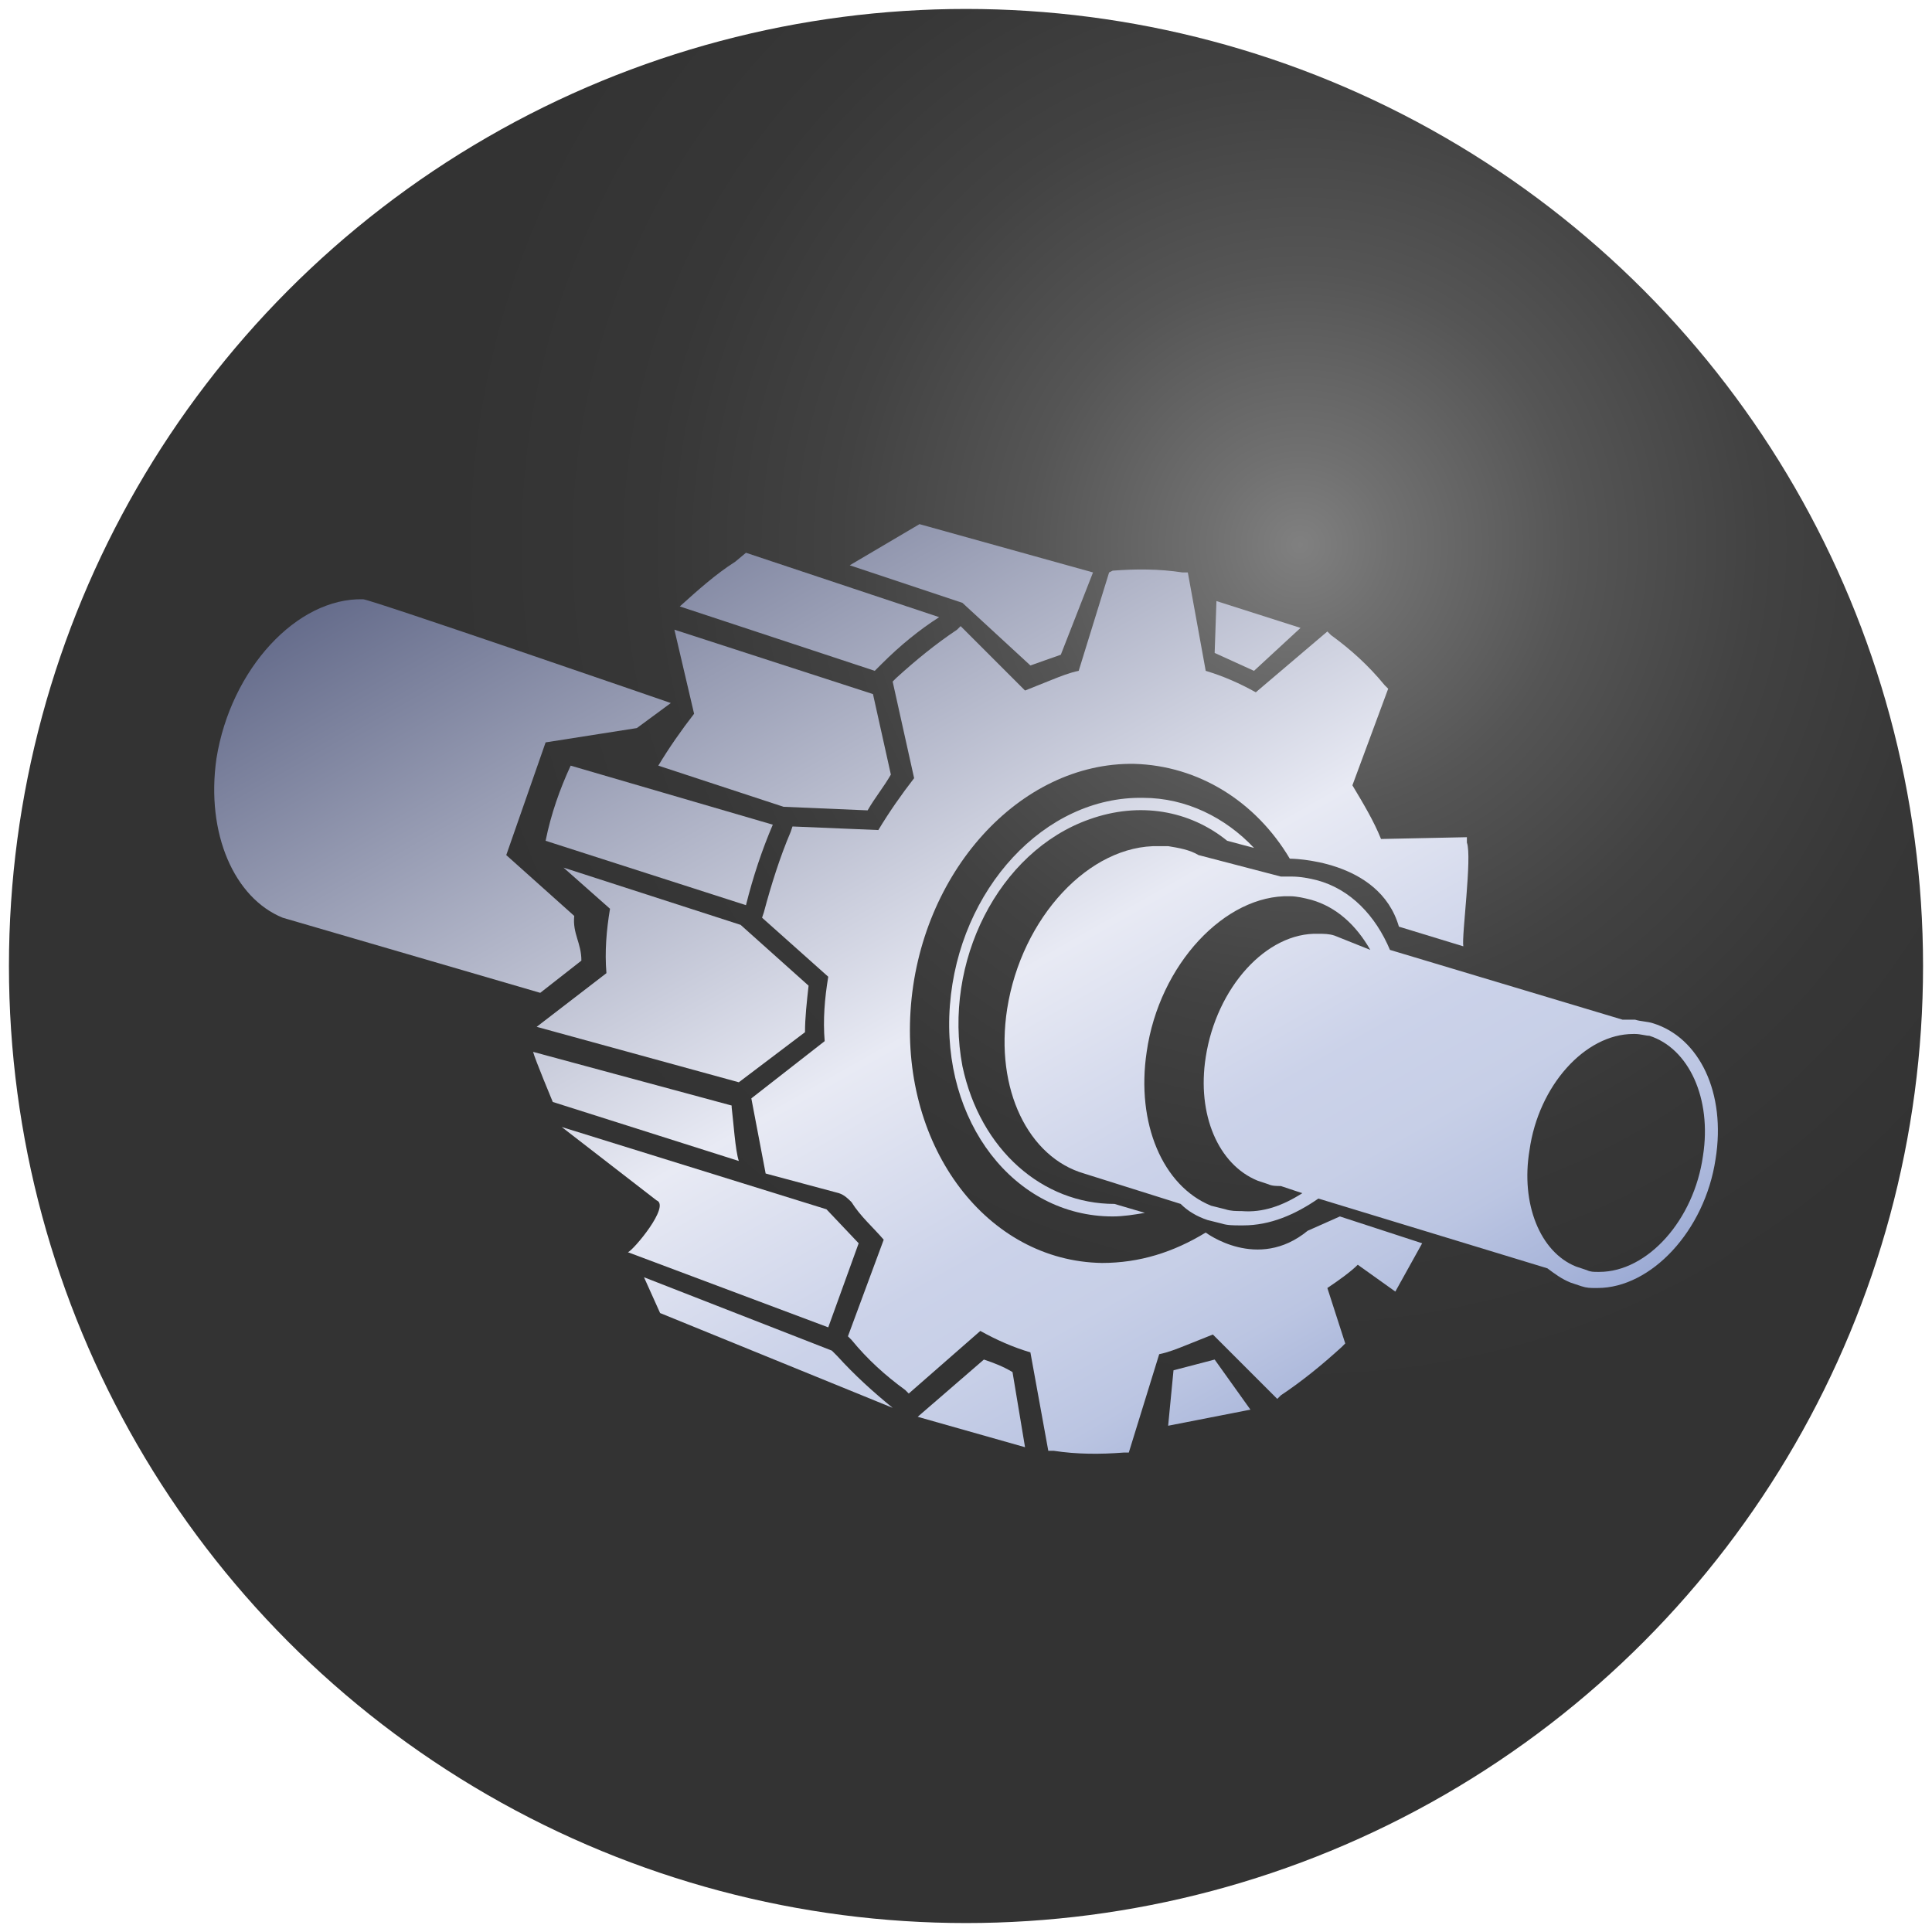 <?xml version="1.0" encoding="utf-8"?>
<!-- Generator: Adobe Illustrator 27.5.0, SVG Export Plug-In . SVG Version: 6.00 Build 0)  -->
<svg version="1.1" id="圖層_1" xmlns="http://www.w3.org/2000/svg" xmlns:xlink="http://www.w3.org/1999/xlink" x="0px" y="0px"
	 viewBox="0 0 108 108" style="enable-background:new 0 0 108 108;" xml:space="preserve">
<style type="text/css">
	.st0{fill-rule:evenodd;clip-rule:evenodd;fill:#FFFFFF;}
	.st1{fill:url(#SVGID_1_);}
	.st2{fill:url(#SVGID_00000000191204306319102610000016713948435292639391_);}
	.st3{fill:url(#SVGID_00000086674819154066301350000000182724695651433371_);}
	.st4{fill:url(#SVGID_00000013900806214846452710000014731790930629678978_);}
	.st5{fill:url(#SVGID_00000182521616597819039710000015695782997949711510_);}
	.st6{fill:url(#SVGID_00000148619090926495340990000013031394518515397303_);}
	.st7{fill:url(#SVGID_00000070797612727971304420000017971310031910054567_);}
	.st8{fill:url(#SVGID_00000151522496400433067990000013085874308542132389_);}
	.st9{fill:url(#SVGID_00000052064314193989722020000005967830210953541025_);}
	.st10{fill:url(#SVGID_00000160166284528572012080000001877610835809147566_);}
	.st11{fill:url(#SVGID_00000008106821877111015680000006464947816772606857_);}
	.st12{fill:url(#SVGID_00000141414548477909490230000006174257963000156350_);}
	.st13{fill:url(#SVGID_00000013188771429913472920000000963386586034869647_);}
	.st14{fill:url(#SVGID_00000121965273686127488570000002228114401499133327_);}
	.st15{fill:url(#SVGID_00000119815547261597095120000006184376519375924875_);}
	.st16{fill:url(#SVGID_00000005956772569978205810000016224983597008494497_);}
	.st17{fill:url(#SVGID_00000047028096983099196760000018356510491293135038_);}
	.st18{fill:url(#SVGID_00000047025850759127872930000016799445559069452207_);}
	.st19{fill:url(#SVGID_00000080165292400551914920000015947826263090409903_);}
	.st20{fill:url(#SVGID_00000043447798625656237120000018104476941780894380_);}
	.st21{fill:url(#SVGID_00000034780192378434065130000013104013149760268202_);}
	.st22{fill:url(#SVGID_00000062882919974852666090000012055562155438241437_);}
	.st23{fill:url(#SVGID_00000082355357992747786060000007778839646725224588_);}
	.st24{fill:url(#SVGID_00000179642413595974640120000010882241293154581169_);}
	.st25{fill:none;}
	.st26{fill:#315793;}
	.st27{fill:url(#SVGID_00000160891047166761160610000008940802960163558275_);}
	.st28{fill:url(#SVGID_00000098936498527938347470000014450134199062019734_);}
	.st29{fill:url(#SVGID_00000000206174345898752800000000155457926459789726_);}
	.st30{opacity:0.75;}
	.st31{fill:url(#SVGID_00000183209108142007658390000000248078968329072575_);}
	.st32{fill-rule:evenodd;clip-rule:evenodd;fill:#315793;}
	.st33{fill:url(#SVGID_00000035498134778650289310000015831471949062544569_);}
	.st34{fill:url(#SVGID_00000109741985892404867160000000768128784805657735_);}
	.st35{fill:url(#SVGID_00000113317698798085257770000017766843929121095561_);}
	.st36{fill:#090909;}
	.st37{opacity:0.46;fill:url(#SVGID_00000180351098385700211290000015840236258110186886_);}
	.st38{fill:url(#SVGID_00000052808856534973899530000003217732282187569292_);}
	.st39{fill:url(#SVGID_00000062185841097403929450000000291409831299433108_);}
	.st40{fill:url(#SVGID_00000165912984256700881220000016163250927373474223_);}
	.st41{fill:url(#SVGID_00000163053509540719488300000007590680727374361230_);}
	.st42{fill:url(#SVGID_00000063600986877438313890000003020096946838795940_);}
	.st43{fill:url(#SVGID_00000017490669712457896120000003449054842149664953_);}
	.st44{fill:url(#SVGID_00000149369435800202451460000012121582576417596092_);}
	.st45{fill:url(#SVGID_00000070096531318184151270000008952085465163411331_);}
	.st46{fill:url(#SVGID_00000179620075522451710410000006108779269211391896_);}
	.st47{fill:url(#SVGID_00000095323615380215693330000007088120036745615251_);}
	.st48{fill:url(#SVGID_00000041254928444711713400000004278441728755307398_);}
	.st49{fill:url(#SVGID_00000035501261440639642650000010239994817021678740_);}
	.st50{fill:url(#SVGID_00000172420531062150682340000005604491614752426123_);}
	.st51{fill:url(#SVGID_00000120544522858666485160000017412210749856363967_);}
	.st52{fill:url(#SVGID_00000080900978937356512920000016732619819969621663_);}
	.st53{fill:url(#SVGID_00000109001146634708019450000015195391642803539614_);}
	.st54{fill:url(#SVGID_00000060002323601112695560000004538770819896771459_);}
	.st55{fill:url(#SVGID_00000027578678287876286740000009698307597130335893_);}
	.st56{fill:url(#SVGID_00000077300684393088904720000008084463914699707814_);}
	.st57{fill:url(#SVGID_00000131336982639948232570000016194558548267643798_);}
	.st58{fill:url(#SVGID_00000173124420166310943490000000422591094752427187_);}
	.st59{fill:url(#SVGID_00000178918807940044015810000013101616891648011962_);}
	.st60{fill:url(#SVGID_00000029015502923247421740000011655482268097635226_);}
	.st61{fill:url(#SVGID_00000021828008675826322780000001356328042099521932_);}
	.st62{fill:url(#SVGID_00000078741062964725646000000005909015342768008855_);}
	.st63{fill:url(#SVGID_00000129925758343335598360000013377291282431829152_);}
	.st64{fill:url(#SVGID_00000001655147741093764330000012353204591059386797_);}
	.st65{fill:url(#SVGID_00000067930739872427401680000016345793142282196867_);}
	.st66{fill:url(#SVGID_00000156547962712037939610000003751504395662457008_);}
	.st67{fill:url(#SVGID_00000008139618486585124760000004672876869264767405_);}
	.st68{fill:url(#SVGID_00000098943374365945339720000017649585246187060627_);}
	.st69{fill:url(#SVGID_00000047042278175001793010000011776426706196151939_);}
	.st70{fill:url(#SVGID_00000122692739837526080310000003909061041846728102_);}
	.st71{fill:url(#SVGID_00000058564169514347363590000008258149781954242225_);}
	.st72{fill:url(#SVGID_00000088818974456738572800000010905472048399076997_);}
	.st73{fill:url(#SVGID_00000114760908993084881130000006223544667978986914_);}
	.st74{fill:url(#SVGID_00000003816233426973009290000009741487957626499996_);}
	.st75{fill:url(#SVGID_00000009587796182362945580000010028587255583535232_);}
	.st76{fill:url(#SVGID_00000101816868977553371490000003164527017308909698_);}
	.st77{fill:url(#SVGID_00000008856875364014440180000014169957316545764525_);}
	.st78{fill:url(#SVGID_00000042694818645662419720000012919191306886004647_);}
	.st79{fill:url(#SVGID_00000114782155987088335590000014250453946847853998_);}
	.st80{fill-rule:evenodd;clip-rule:evenodd;fill:url(#SVGID_00000091725280862151583870000016673412087033840280_);}
	.st81{fill:url(#SVGID_00000114780002513112115150000008073383932079273648_);}
	.st82{fill:url(#SVGID_00000101104591351588835080000012751717883476520110_);}
	.st83{fill:url(#SVGID_00000103260490922968860310000017991827943598284449_);}
</style>
<g>
	
		<radialGradient id="SVGID_1_" cx="73.782" cy="30.925" r="88.846" gradientTransform="matrix(0.985 0 0 0.985 -4.988959e-03 -4.988959e-03)" gradientUnits="userSpaceOnUse">
		<stop  offset="0" style="stop-color:#808080"/>
		<stop  offset="5.771133e-02" style="stop-color:#707070"/>
		<stop  offset="0.175" style="stop-color:#555555"/>
		<stop  offset="0.294" style="stop-color:#424242"/>
		<stop  offset="0.416" style="stop-color:#373737"/>
		<stop  offset="0.546" style="stop-color:#333333"/>
	</radialGradient>
	<circle class="st1" cx="54" cy="54" r="53.5"/>
	<g>
		
			<linearGradient id="SVGID_00000172410132556173502720000005930682263423309959_" gradientUnits="userSpaceOnUse" x1="42.055" y1="1.001" x2="95.242" y2="94.536">
			<stop  offset="5.618000e-03" style="stop-color:#98A8D3"/>
			<stop  offset="7.303400e-02" style="stop-color:#474F73"/>
			<stop  offset="0.5" style="stop-color:#E8EAF4"/>
			<stop  offset="0.618" style="stop-color:#CBD2E9"/>
			<stop  offset="0.671" style="stop-color:#C7CFE7"/>
			<stop  offset="0.723" style="stop-color:#BBC5E2"/>
			<stop  offset="0.775" style="stop-color:#A7B4D9"/>
			<stop  offset="0.809" style="stop-color:#96A6D2"/>
			<stop  offset="1" style="stop-color:#36465C"/>
		</linearGradient>
		<path style="fill:url(#SVGID_00000172410132556173502720000005930682263423309959_);" d="M92.4,57.2c-0.3-0.1-0.7-0.1-1-0.2
			c0,0-0.1,0-0.1,0c-0.2,0-0.4,0-0.6,0l-13-3.9c-0.8-1.9-2.2-3.4-4.1-3.9h0c-0.4-0.1-0.9-0.2-1.4-0.2c-0.2,0-0.4,0-0.6,0L67,47.8
			c-0.5-0.3-1.1-0.4-1.7-0.5c-0.2,0-0.3,0-0.5,0c-3.9-0.1-7.7,4-8.5,9.1c-0.7,4.5,1.2,8.3,4.3,9.2l5.4,1.7c0.4,0.4,0.9,0.7,1.5,0.9
			l0.8,0.2l0,0c0.3,0.1,0.7,0.1,1,0.1c0.1,0,0.1,0,0.2,0c1.5,0,2.9-0.6,4.2-1.5l12.8,3.9c0.4,0.3,0.8,0.6,1.3,0.8l0.6,0.2l0,0
			c0.3,0.1,0.5,0.1,0.8,0.1c0,0,0.1,0,0.1,0c3,0,6-3.2,6.6-7.2C96.5,61.1,95,58,92.4,57.2z M74.6,52.3
			C74.6,52.3,74.6,52.3,74.6,52.3c-0.3-0.1-0.6-0.1-0.9-0.1c-2.9-0.1-5.7,3-6.3,6.9c-0.5,3.2,0.7,6,2.9,6.9l0.6,0.2c0,0,0,0,0,0
			c0.2,0.1,0.5,0.1,0.7,0.1l1.2,0.4c-1.1,0.7-2.2,1.1-3.4,1c-0.3,0-0.6,0-0.9-0.1l-0.8-0.2c-2.7-1.1-4.2-4.6-3.6-8.6
			c0.7-4.9,4.4-8.8,8-8.7c0.4,0,0.8,0.1,1.2,0.2c1.4,0.4,2.5,1.4,3.3,2.8L74.6,52.3z M95.2,64.6c-0.5,3.6-3.1,6.5-5.8,6.5
			c0,0-0.1,0-0.1,0c-0.2,0-0.4,0-0.6-0.1l-0.6-0.2c-2-0.8-3.1-3.5-2.6-6.5c0.5-3.6,3.1-6.5,5.8-6.5c0,0,0.1,0,0.1,0
			c0.3,0,0.6,0.1,0.8,0.1C94.4,58.6,95.7,61.4,95.2,64.6z"/>
		
			<linearGradient id="SVGID_00000026128291734766834860000005846518871723302824_" gradientUnits="userSpaceOnUse" x1="34.017" y1="5.572" x2="87.203" y2="99.107">
			<stop  offset="5.618000e-03" style="stop-color:#98A8D3"/>
			<stop  offset="7.303400e-02" style="stop-color:#474F73"/>
			<stop  offset="0.5" style="stop-color:#E8EAF4"/>
			<stop  offset="0.618" style="stop-color:#CBD2E9"/>
			<stop  offset="0.671" style="stop-color:#C7CFE7"/>
			<stop  offset="0.723" style="stop-color:#BBC5E2"/>
			<stop  offset="0.775" style="stop-color:#A7B4D9"/>
			<stop  offset="0.809" style="stop-color:#96A6D2"/>
			<stop  offset="1" style="stop-color:#36465C"/>
		</linearGradient>
		<path style="fill:url(#SVGID_00000026128291734766834860000005846518871723302824_);" d="M60.9,45.8c2.8-1,5.6-0.5,7.7,1.2
			l1.5,0.4c-1.6-1.7-3.8-2.8-6.2-2.8c-5.5-0.1-10.3,5.1-10.8,11.6C52.6,62.7,56.7,68,62.2,68c0.6,0,1.2-0.1,1.8-0.2l-1.7-0.5
			c-4,0-7.5-3-8.5-7.7C52.7,53.8,55.8,47.6,60.9,45.8z"/>
		
			<linearGradient id="SVGID_00000047776814411823831310000005804044369127794572_" gradientUnits="userSpaceOnUse" x1="18.026" y1="14.664" x2="71.213" y2="108.2">
			<stop  offset="5.618000e-03" style="stop-color:#98A8D3"/>
			<stop  offset="7.303400e-02" style="stop-color:#474F73"/>
			<stop  offset="0.5" style="stop-color:#E8EAF4"/>
			<stop  offset="0.618" style="stop-color:#CBD2E9"/>
			<stop  offset="0.671" style="stop-color:#C7CFE7"/>
			<stop  offset="0.723" style="stop-color:#BBC5E2"/>
			<stop  offset="0.775" style="stop-color:#A7B4D9"/>
			<stop  offset="0.809" style="stop-color:#96A6D2"/>
			<stop  offset="1" style="stop-color:#36465C"/>
		</linearGradient>
		<path style="fill:url(#SVGID_00000047776814411823831310000005804044369127794572_);" d="M55,76l-3.7,3.2l6,1.7l-0.7-4.2
			C56.1,76.4,55.6,76.2,55,76z"/>
		
			<linearGradient id="SVGID_00000146459325705684776000000016832938971130559368_" gradientUnits="userSpaceOnUse" x1="30.213" y1="7.734" x2="83.4" y2="101.27">
			<stop  offset="5.618000e-03" style="stop-color:#98A8D3"/>
			<stop  offset="7.303400e-02" style="stop-color:#474F73"/>
			<stop  offset="0.5" style="stop-color:#E8EAF4"/>
			<stop  offset="0.618" style="stop-color:#CBD2E9"/>
			<stop  offset="0.671" style="stop-color:#C7CFE7"/>
			<stop  offset="0.723" style="stop-color:#BBC5E2"/>
			<stop  offset="0.775" style="stop-color:#A7B4D9"/>
			<stop  offset="0.809" style="stop-color:#96A6D2"/>
			<stop  offset="1" style="stop-color:#36465C"/>
		</linearGradient>
		<path style="fill:url(#SVGID_00000146459325705684776000000016832938971130559368_);" d="M49.3,37.1c1-1,2.1-1.9,3.2-2.6
			l-10.8-3.6l-0.6,0.5C40,32.1,39,33,38,33.9l10.9,3.6L49.3,37.1z"/>
		
			<linearGradient id="SVGID_00000075852553724697282050000012181830898112756622_" gradientUnits="userSpaceOnUse" x1="18.564" y1="14.358" x2="71.751" y2="107.894">
			<stop  offset="5.618000e-03" style="stop-color:#98A8D3"/>
			<stop  offset="7.303400e-02" style="stop-color:#474F73"/>
			<stop  offset="0.5" style="stop-color:#E8EAF4"/>
			<stop  offset="0.618" style="stop-color:#CBD2E9"/>
			<stop  offset="0.671" style="stop-color:#C7CFE7"/>
			<stop  offset="0.723" style="stop-color:#BBC5E2"/>
			<stop  offset="0.775" style="stop-color:#A7B4D9"/>
			<stop  offset="0.809" style="stop-color:#96A6D2"/>
			<stop  offset="1" style="stop-color:#36465C"/>
		</linearGradient>
		<path style="fill:url(#SVGID_00000075852553724697282050000012181830898112756622_);" d="M43.2,46.1l-11.3-3.3
			c-0.6,1.3-1.1,2.7-1.4,4.2l11.2,3.6C42.1,49,42.6,47.5,43.2,46.1z"/>
		
			<linearGradient id="SVGID_00000032613031303957311590000003618988624106891936_" gradientUnits="userSpaceOnUse" x1="25.579" y1="10.369" x2="78.766" y2="103.905">
			<stop  offset="5.618000e-03" style="stop-color:#98A8D3"/>
			<stop  offset="7.303400e-02" style="stop-color:#474F73"/>
			<stop  offset="0.5" style="stop-color:#E8EAF4"/>
			<stop  offset="0.618" style="stop-color:#CBD2E9"/>
			<stop  offset="0.671" style="stop-color:#C7CFE7"/>
			<stop  offset="0.723" style="stop-color:#BBC5E2"/>
			<stop  offset="0.775" style="stop-color:#A7B4D9"/>
			<stop  offset="0.809" style="stop-color:#96A6D2"/>
			<stop  offset="1" style="stop-color:#36465C"/>
		</linearGradient>
		<path style="fill:url(#SVGID_00000032613031303957311590000003618988624106891936_);" d="M48.5,45.3c0.4-0.7,0.9-1.3,1.3-2l-1-4.5
			l-11.1-3.6l1.1,4.7c-0.7,0.9-1.4,1.9-2,2.9l7,2.3L48.5,45.3z"/>
		
			<linearGradient id="SVGID_00000119119174264331029300000018397612941708374195_" gradientUnits="userSpaceOnUse" x1="11.318" y1="18.479" x2="64.504" y2="112.014">
			<stop  offset="5.618000e-03" style="stop-color:#98A8D3"/>
			<stop  offset="7.303400e-02" style="stop-color:#474F73"/>
			<stop  offset="0.5" style="stop-color:#E8EAF4"/>
			<stop  offset="0.618" style="stop-color:#CBD2E9"/>
			<stop  offset="0.671" style="stop-color:#C7CFE7"/>
			<stop  offset="0.723" style="stop-color:#BBC5E2"/>
			<stop  offset="0.775" style="stop-color:#A7B4D9"/>
			<stop  offset="0.809" style="stop-color:#96A6D2"/>
			<stop  offset="1" style="stop-color:#36465C"/>
		</linearGradient>
		<path style="fill:url(#SVGID_00000119119174264331029300000018397612941708374195_);" d="M30.9,61.6l10.4,3.3
			c-0.2-0.6-0.3-2.2-0.4-3l0-0.1l-11.1-3C29.9,59.2,30.9,61.6,30.9,61.6z"/>
		
			<linearGradient id="SVGID_00000075160478861962372850000012010894646394606751_" gradientUnits="userSpaceOnUse" x1="38.072" y1="3.266" x2="91.259" y2="96.801">
			<stop  offset="5.618000e-03" style="stop-color:#98A8D3"/>
			<stop  offset="7.303400e-02" style="stop-color:#474F73"/>
			<stop  offset="0.5" style="stop-color:#E8EAF4"/>
			<stop  offset="0.618" style="stop-color:#CBD2E9"/>
			<stop  offset="0.671" style="stop-color:#C7CFE7"/>
			<stop  offset="0.723" style="stop-color:#BBC5E2"/>
			<stop  offset="0.775" style="stop-color:#A7B4D9"/>
			<stop  offset="0.809" style="stop-color:#96A6D2"/>
			<stop  offset="1" style="stop-color:#36465C"/>
		</linearGradient>
		<path style="fill:url(#SVGID_00000075160478861962372850000012010894646394606751_);" d="M57.6,37.2c0.3-0.1,1.4-0.5,1.7-0.6
			l1.8-4.6l-9.7-2.7l-3.9,2.3l6.3,2.1L57.6,37.2z"/>
		
			<linearGradient id="SVGID_00000145055804439338969660000003414738279122602678_" gradientUnits="userSpaceOnUse" x1="12.173" y1="17.992" x2="65.36" y2="111.528">
			<stop  offset="5.618000e-03" style="stop-color:#98A8D3"/>
			<stop  offset="7.303400e-02" style="stop-color:#474F73"/>
			<stop  offset="0.5" style="stop-color:#E8EAF4"/>
			<stop  offset="0.618" style="stop-color:#CBD2E9"/>
			<stop  offset="0.671" style="stop-color:#C7CFE7"/>
			<stop  offset="0.723" style="stop-color:#BBC5E2"/>
			<stop  offset="0.775" style="stop-color:#A7B4D9"/>
			<stop  offset="0.809" style="stop-color:#96A6D2"/>
			<stop  offset="1" style="stop-color:#36465C"/>
		</linearGradient>
		<path style="fill:url(#SVGID_00000145055804439338969660000003414738279122602678_);" d="M36.7,67.1c0.8,0.3-1.3,2.8-1.6,2.9
			l11.2,4.2l1.7-4.7l-1.8-1.9l-14.8-4.6L36.7,67.1z"/>
		
			<linearGradient id="SVGID_00000082346467904156682310000016415866762452132228_" gradientUnits="userSpaceOnUse" x1="10.765" y1="18.793" x2="63.952" y2="112.328">
			<stop  offset="5.618000e-03" style="stop-color:#98A8D3"/>
			<stop  offset="7.303400e-02" style="stop-color:#474F73"/>
			<stop  offset="0.5" style="stop-color:#E8EAF4"/>
			<stop  offset="0.618" style="stop-color:#CBD2E9"/>
			<stop  offset="0.671" style="stop-color:#C7CFE7"/>
			<stop  offset="0.723" style="stop-color:#BBC5E2"/>
			<stop  offset="0.775" style="stop-color:#A7B4D9"/>
			<stop  offset="0.809" style="stop-color:#96A6D2"/>
			<stop  offset="1" style="stop-color:#36465C"/>
		</linearGradient>
		<path style="fill:url(#SVGID_00000082346467904156682310000016415866762452132228_);" d="M36.9,73.4l13,5.3
			c-1.1-0.9-2.1-1.8-3.1-2.9l-0.3-0.3l-10.5-4.1L36.9,73.4z"/>
		
			<linearGradient id="SVGID_00000166676563299367511910000015431865648602501565_" gradientUnits="userSpaceOnUse" x1="14.876" y1="16.456" x2="68.063" y2="109.991">
			<stop  offset="5.618000e-03" style="stop-color:#98A8D3"/>
			<stop  offset="7.303400e-02" style="stop-color:#474F73"/>
			<stop  offset="0.5" style="stop-color:#E8EAF4"/>
			<stop  offset="0.618" style="stop-color:#CBD2E9"/>
			<stop  offset="0.671" style="stop-color:#C7CFE7"/>
			<stop  offset="0.723" style="stop-color:#BBC5E2"/>
			<stop  offset="0.775" style="stop-color:#A7B4D9"/>
			<stop  offset="0.809" style="stop-color:#96A6D2"/>
			<stop  offset="1" style="stop-color:#36465C"/>
		</linearGradient>
		<path style="fill:url(#SVGID_00000166676563299367511910000015431865648602501565_);" d="M45,57.7c0-0.8,0.1-1.7,0.2-2.6l-3.8-3.4
			l-9.9-3.2l2.6,2.3c-0.2,1.2-0.3,2.4-0.2,3.6l-3.9,3l11.3,3.1L45,57.7z"/>
		
			<linearGradient id="SVGID_00000041277433127497423830000000616003811842022296_" gradientUnits="userSpaceOnUse" x1="10.869" y1="18.734" x2="64.055" y2="112.269">
			<stop  offset="5.618000e-03" style="stop-color:#98A8D3"/>
			<stop  offset="7.303400e-02" style="stop-color:#474F73"/>
			<stop  offset="0.5" style="stop-color:#E8EAF4"/>
			<stop  offset="0.618" style="stop-color:#CBD2E9"/>
			<stop  offset="0.671" style="stop-color:#C7CFE7"/>
			<stop  offset="0.723" style="stop-color:#BBC5E2"/>
			<stop  offset="0.775" style="stop-color:#A7B4D9"/>
			<stop  offset="0.809" style="stop-color:#96A6D2"/>
			<stop  offset="1" style="stop-color:#36465C"/>
		</linearGradient>
		<path style="fill:url(#SVGID_00000041277433127497423830000000616003811842022296_);" d="M32.5,53.7c0-1-0.5-1.5-0.4-2.5l-3.8-3.4
			l2.2-6.3l5.1-0.8l1.9-1.4c0,0-16.8-5.8-17.2-5.8c-3.7-0.1-7.4,3.9-8.2,8.9c-0.6,4.2,1,7.8,3.7,8.9l14.4,4.2L32.5,53.7z"/>
		
			<linearGradient id="SVGID_00000044155379125328412200000015447495601379337605_" gradientUnits="userSpaceOnUse" x1="33.594" y1="5.812" x2="86.781" y2="99.347">
			<stop  offset="5.618000e-03" style="stop-color:#98A8D3"/>
			<stop  offset="7.303400e-02" style="stop-color:#474F73"/>
			<stop  offset="0.5" style="stop-color:#E8EAF4"/>
			<stop  offset="0.618" style="stop-color:#CBD2E9"/>
			<stop  offset="0.671" style="stop-color:#C7CFE7"/>
			<stop  offset="0.723" style="stop-color:#BBC5E2"/>
			<stop  offset="0.775" style="stop-color:#A7B4D9"/>
			<stop  offset="0.809" style="stop-color:#96A6D2"/>
			<stop  offset="1" style="stop-color:#36465C"/>
		</linearGradient>
		<path style="fill:url(#SVGID_00000044155379125328412200000015447495601379337605_);" d="M73.1,68.8c-2.8,2.3-5.7,0.1-5.7,0.1
			c-1.8,1.1-3.7,1.7-5.8,1.7c-6.4-0.1-11.2-6.4-10.7-14.1c0.5-7.7,6.1-13.9,12.5-13.8c3.6,0.1,6.8,2.1,8.7,5.3c0,0,5,0,6.1,3.8
			l3.6,1.1c-0.1-0.6,0.5-5,0.2-5.8L82,46.8l-4.8,0.1c-0.4-1-1-2-1.6-3l2-5.4l-0.2-0.2c-0.9-1.1-1.9-2-3-2.8l-0.2-0.2l-4,3.4
			c-0.9-0.5-1.8-0.9-2.8-1.2l-1-5.5l-0.3,0c-1.3-0.2-2.6-0.2-3.9-0.1L62,32l-1.7,5.5c-0.5,0.1-1,0.3-1.5,0.5c-0.5,0.2-1,0.4-1.5,0.6
			l-3.6-3.6l-0.2,0.2c-1.2,0.8-2.3,1.7-3.4,2.7l-0.2,0.2l1.2,5.4c-0.7,0.9-1.4,1.9-2,2.9l-4.8-0.2l-0.1,0.3c-0.6,1.4-1.1,3-1.5,4.5
			l-0.1,0.3l3.7,3.3c-0.2,1.2-0.3,2.4-0.2,3.6L42,61.4l0,0l0.8,4.2l4.1,1.1c0.3,0.1,0.5,0.3,0.7,0.5c0.5,0.8,1.2,1.4,1.8,2.1l-2,5.4
			l0.2,0.2c0.9,1.1,1.9,2,3,2.8l0.2,0.2l4-3.5c0.9,0.5,1.8,0.9,2.8,1.2l1,5.5l0.3,0c1.3,0.2,2.6,0.2,3.9,0.1l0.3,0l1.7-5.5
			c0.5-0.1,1-0.3,1.5-0.5c0.5-0.2,1-0.4,1.5-0.6l3.6,3.6l0.2-0.2c1.2-0.8,2.3-1.7,3.4-2.7l0.2-0.2l-1-3.1c0.6-0.4,1.3-0.9,1.7-1.3
			l2.1,1.5l1.5-2.7L74.9,68L73.1,68.8z"/>
		
			<linearGradient id="SVGID_00000067197298775994471050000013396472906700548224_" gradientUnits="userSpaceOnUse" x1="48.434" y1="-2.627" x2="101.621" y2="90.909">
			<stop  offset="5.618000e-03" style="stop-color:#98A8D3"/>
			<stop  offset="7.303400e-02" style="stop-color:#474F73"/>
			<stop  offset="0.5" style="stop-color:#E8EAF4"/>
			<stop  offset="0.618" style="stop-color:#CBD2E9"/>
			<stop  offset="0.671" style="stop-color:#C7CFE7"/>
			<stop  offset="0.723" style="stop-color:#BBC5E2"/>
			<stop  offset="0.775" style="stop-color:#A7B4D9"/>
			<stop  offset="0.809" style="stop-color:#96A6D2"/>
			<stop  offset="1" style="stop-color:#36465C"/>
		</linearGradient>
		<polygon style="fill:url(#SVGID_00000067197298775994471050000013396472906700548224_);" points="72.7,35.1 68,33.6 67.9,36.5 
			70.1,37.5 		"/>
		
			<linearGradient id="SVGID_00000027590154963124232070000017066198429973711031_" gradientUnits="userSpaceOnUse" x1="27.718" y1="9.153" x2="80.905" y2="102.688">
			<stop  offset="5.618000e-03" style="stop-color:#98A8D3"/>
			<stop  offset="7.303400e-02" style="stop-color:#474F73"/>
			<stop  offset="0.5" style="stop-color:#E8EAF4"/>
			<stop  offset="0.618" style="stop-color:#CBD2E9"/>
			<stop  offset="0.671" style="stop-color:#C7CFE7"/>
			<stop  offset="0.723" style="stop-color:#BBC5E2"/>
			<stop  offset="0.775" style="stop-color:#A7B4D9"/>
			<stop  offset="0.809" style="stop-color:#96A6D2"/>
			<stop  offset="1" style="stop-color:#36465C"/>
		</linearGradient>
		<polygon style="fill:url(#SVGID_00000027590154963124232070000017066198429973711031_);" points="65.3,79.7 69.9,78.8 67.9,76 
			65.6,76.6 		"/>
	</g>
</g>
</svg>
